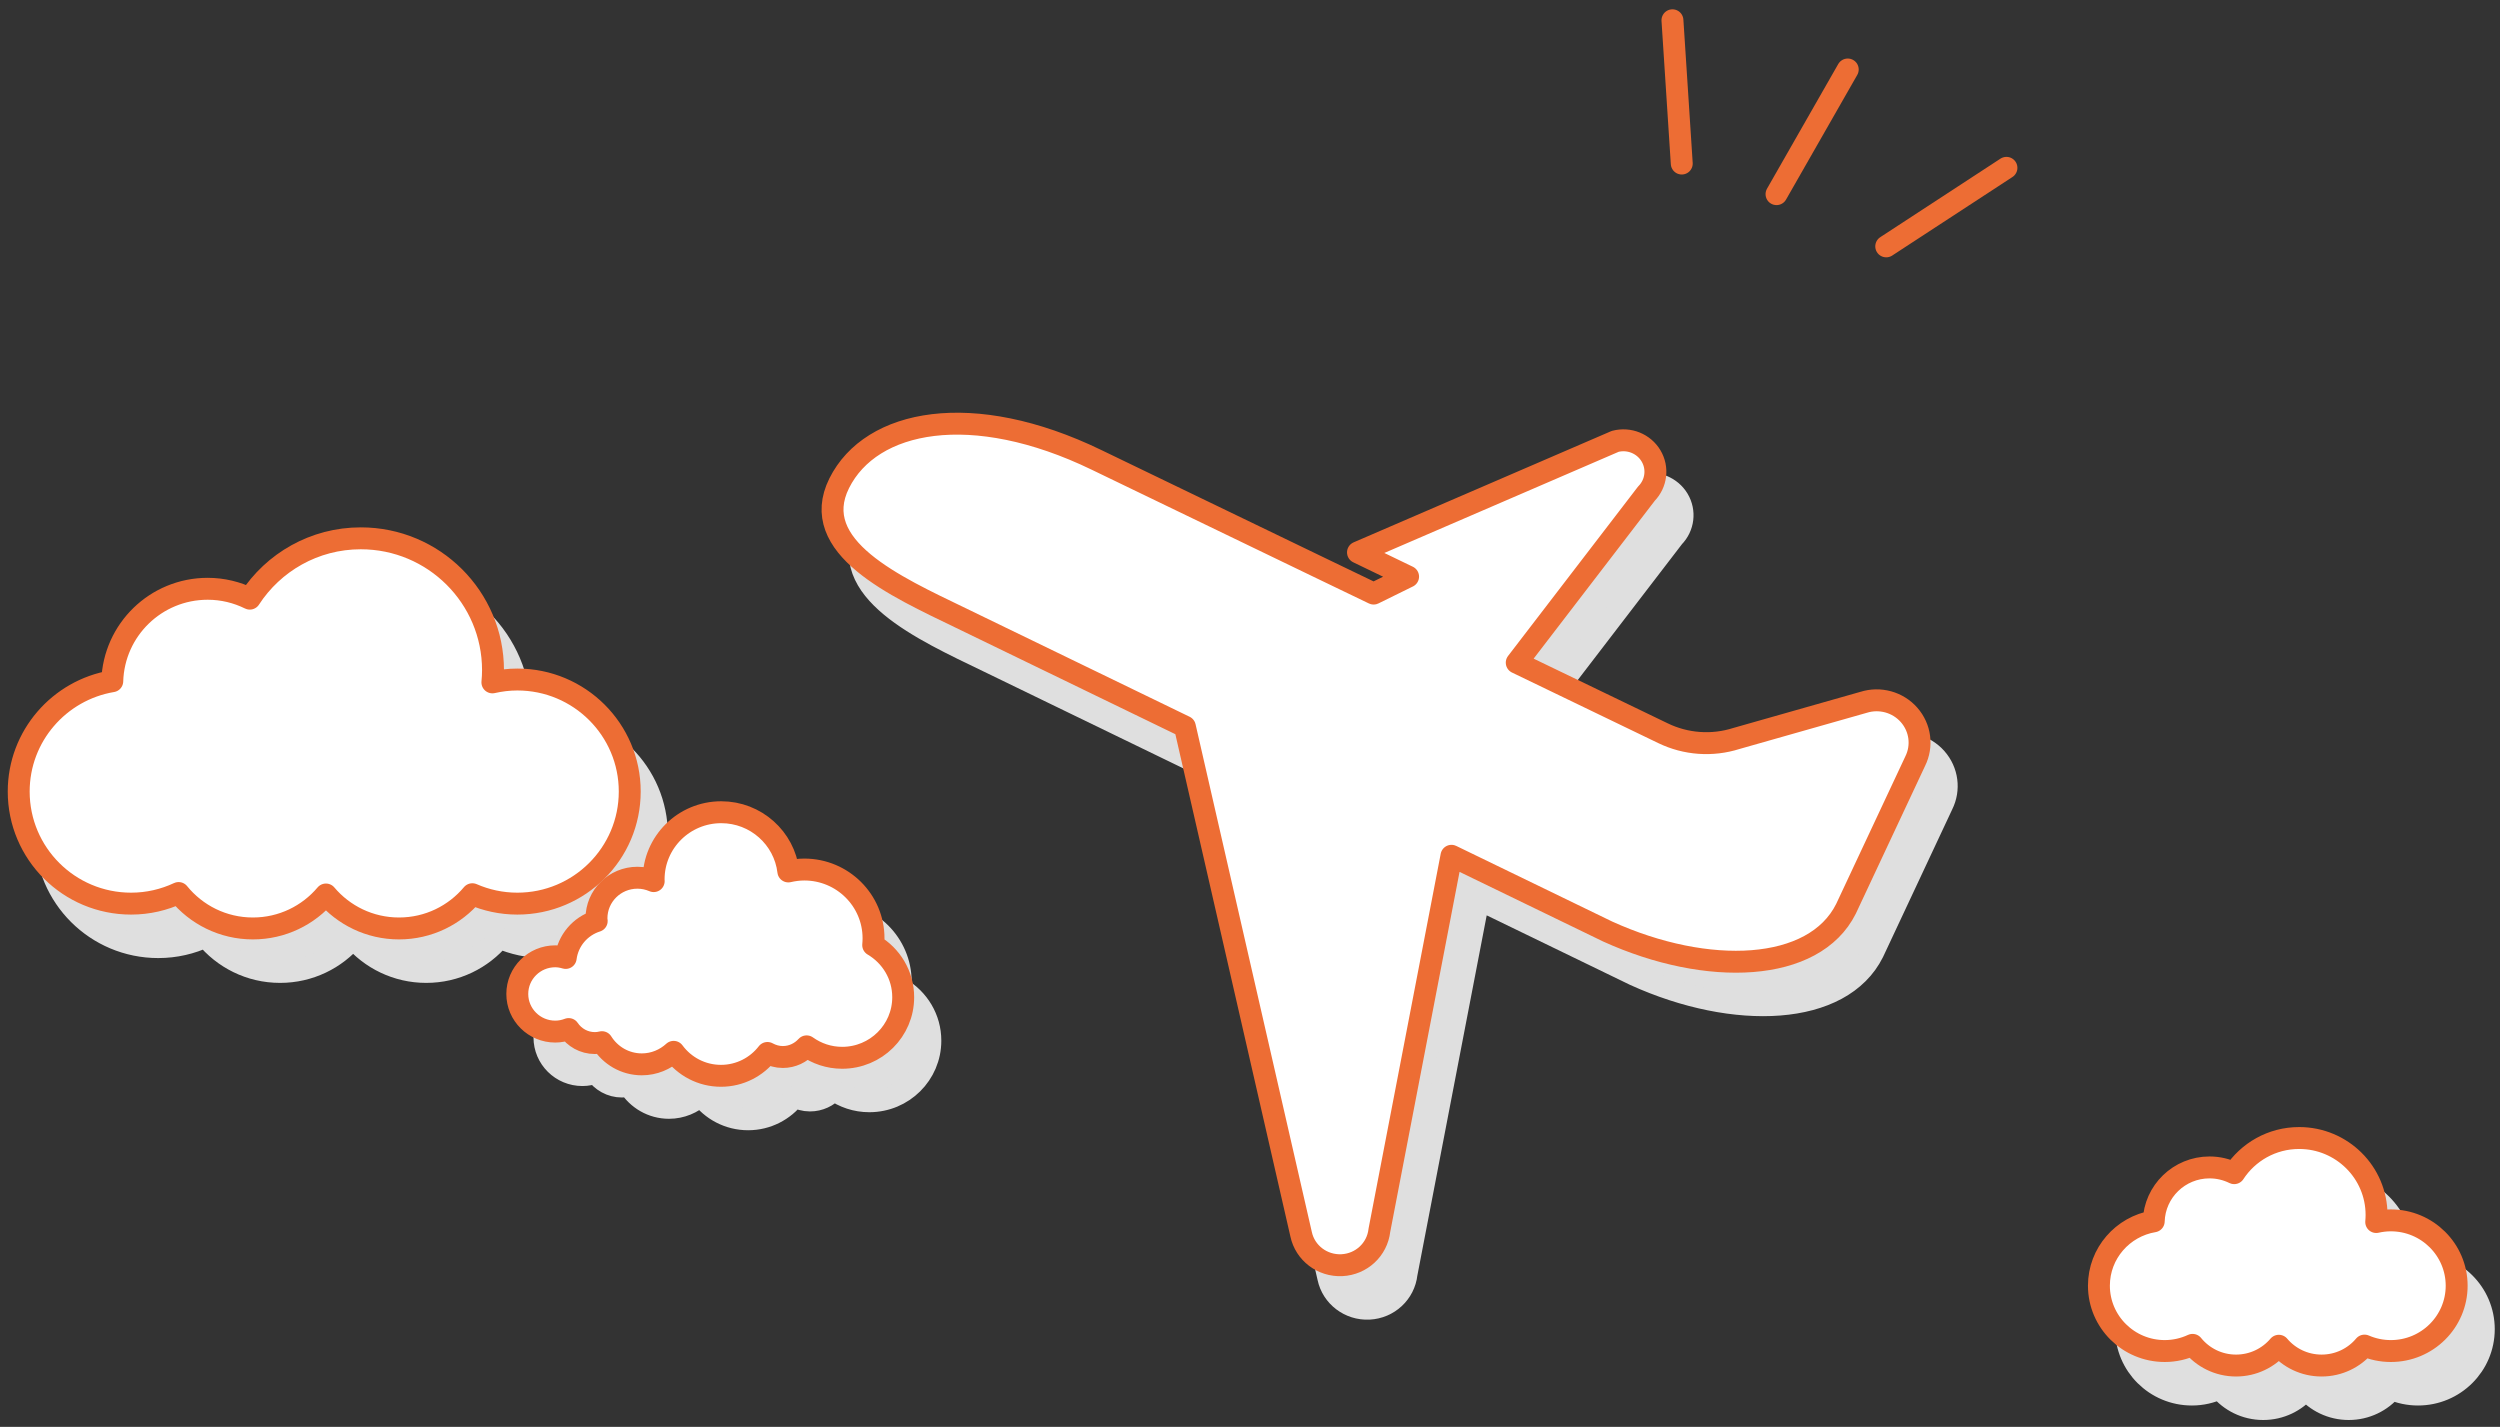 <?xml version="1.0" encoding="utf-8"?>
<!-- Generator: Adobe Illustrator 16.0.4, SVG Export Plug-In . SVG Version: 6.00 Build 0)  -->
<!DOCTYPE svg PUBLIC "-//W3C//DTD SVG 1.1//EN" "http://www.w3.org/Graphics/SVG/1.1/DTD/svg11.dtd">
<svg version="1.1" id="レイヤー_1" xmlns="http://www.w3.org/2000/svg" xmlns:xlink="http://www.w3.org/1999/xlink" x="0px"
	 y="0px" width="171.107px" height="97.659px" viewBox="0 0 171.107 97.659" enable-background="new 0 0 171.107 97.659"
	 xml:space="preserve">
<rect x="0" y="0" width="171.107" height="97.659" fill="#333333" stroke="none"/>
<path fill="#DFDFDF" stroke="#DFDFDF" stroke-width="1.5" stroke-linecap="round" stroke-linejoin="round" stroke-miterlimit="10" d="
	M37.27,49.484c-0.589,0-1.158,0.072-1.709,0.196c0.027-0.275,0.042-0.554,0.042-0.837c0-4.985-4.051-9.024-9.05-9.024
	c-3.187,0-5.984,1.646-7.597,4.129c-0.87-0.429-1.847-0.675-2.882-0.675c-3.546,0-6.426,2.815-6.53,6.327
	c-3.633,0.613-6.403,3.758-6.403,7.554c0,4.235,3.444,7.669,7.692,7.669c1.164,0,2.263-0.263,3.252-0.725
	c1.199,1.478,3.03,2.424,5.084,2.424c2.008,0,3.803-0.903,5.001-2.323c1.2,1.42,2.994,2.323,5.002,2.323
	c2.016,0,3.818-0.911,5.017-2.342c0.945,0.413,1.984,0.643,3.08,0.643c4.247,0,7.693-3.434,7.693-7.669
	C44.963,52.917,41.517,49.484,37.27,49.484z"/>
<path fill="#DFDFDF" stroke="#DFDFDF" stroke-width="1.5" stroke-linecap="round" stroke-linejoin="round" stroke-miterlimit="10" d="
	M61.624,67.661c0.016-0.152,0.023-0.309,0.023-0.465c0-2.6-2.12-4.707-4.74-4.707c-0.375,0-0.741,0.049-1.091,0.131
	c-0.271-2.281-2.223-4.053-4.594-4.053c-2.556,0-4.627,2.059-4.627,4.596c0,0.039,0.006,0.078,0.006,0.118
	c-0.342-0.147-0.717-0.231-1.116-0.231c-1.547,0-2.801,1.245-2.801,2.781c0,0.062,0.014,0.121,0.016,0.18
	c-1.128,0.359-1.966,1.331-2.123,2.528c-0.228-0.065-0.465-0.11-0.716-0.11c-1.433,0-2.597,1.152-2.597,2.576
	c0,1.423,1.164,2.576,2.597,2.576c0.324,0,0.633-0.064,0.92-0.174c0.384,0.576,1.041,0.959,1.79,0.959
	c0.169,0,0.331-0.024,0.488-0.061c0.569,0.907,1.573,1.518,2.729,1.518c0.841,0,1.605-0.332,2.177-0.859
	c0.73,0.994,1.907,1.643,3.239,1.643c1.296,0,2.448-0.616,3.181-1.564c0.312,0.17,0.669,0.277,1.052,0.277
	c0.648,0,1.224-0.285,1.628-0.729c0.687,0.492,1.525,0.782,2.435,0.782c2.307,0,4.177-1.854,4.177-4.144
	C63.679,69.708,62.852,68.384,61.624,67.661z"/>
<path fill="#DFDFDF" stroke="#DFDFDF" stroke-width="1.5" stroke-linecap="round" stroke-linejoin="round" stroke-miterlimit="10" d="
	M132.522,51.907c-0.771-0.877-1.999-1.216-3.12-0.859l-8.698,2.471c-1.658,0.529-3.462,0.4-5.024-0.358l-10.011-4.829l8.876-11.572
	c0.682-0.693,0.813-1.754,0.313-2.588c-0.498-0.832-1.503-1.237-2.448-0.988l-17.608,7.6l3.43,1.657L95.873,43.6l-3.588-1.729
	l-15.387-7.428c-8.497-4.113-15.42-2.763-17.599,1.602c-2.178,4.368,3.863,7.07,8.298,9.214l15.358,7.449l7.956,34.739
	c0.272,1.283,1.454,2.187,2.794,2.122c1.333-0.067,2.415-1.074,2.562-2.386l4.935-25.635l10.69,5.184
	c6.84,3.107,14.134,2.811,16.311-1.555l4.735-10.103C133.459,54.033,133.296,52.786,132.522,51.907z"/>
<path fill="#DFDFDF" stroke="#DFDFDF" stroke-width="1.5" stroke-linecap="round" stroke-linejoin="round" stroke-miterlimit="10" d="
	M165.495,86.503c-0.345,0-0.679,0.041-1,0.113c0.016-0.16,0.024-0.323,0.024-0.488c0-2.906-2.372-5.263-5.299-5.263
	c-1.865,0-3.5,0.96-4.446,2.407c-0.509-0.25-1.081-0.393-1.687-0.393c-2.076,0-3.76,1.641-3.821,3.688
	c-2.129,0.358-3.751,2.192-3.751,4.405c0,2.471,2.018,4.475,4.505,4.475c0.68,0,1.324-0.154,1.904-0.424
	c0.7,0.863,1.772,1.416,2.975,1.416c1.176,0,2.226-0.527,2.929-1.355c0.7,0.828,1.75,1.355,2.926,1.355
	c1.18,0,2.236-0.531,2.939-1.367c0.551,0.24,1.16,0.375,1.802,0.375c2.486,0,4.503-2.004,4.503-4.475
	C169.998,88.506,167.981,86.503,165.495,86.503z"/>
<path fill="#FFFFFF" stroke="#ED6D34" stroke-width="1.5" stroke-linecap="round" stroke-linejoin="round" stroke-miterlimit="10" d="
	M35.409,46.508c-0.587,0-1.158,0.072-1.708,0.196c0.026-0.274,0.042-0.554,0.042-0.838c0-4.983-4.052-9.022-9.05-9.022
	c-3.187,0-5.984,1.646-7.596,4.129c-0.872-0.429-1.847-0.675-2.883-0.675c-3.546,0-6.426,2.815-6.53,6.326
	c-3.634,0.613-6.404,3.757-6.404,7.553c0,4.236,3.445,7.67,7.693,7.67c1.164,0,2.263-0.264,3.251-0.726
	c1.199,1.478,3.031,2.425,5.084,2.425c2.008,0,3.802-0.903,5.001-2.324c1.2,1.421,2.994,2.324,5.001,2.324
	c2.017,0,3.818-0.912,5.018-2.343c0.945,0.412,1.984,0.644,3.079,0.644c4.248,0,7.694-3.434,7.694-7.67
	C43.104,49.941,39.657,46.508,35.409,46.508z"/>
<path fill="#FFFFFF" stroke="#ED6D34" stroke-width="1.5" stroke-linecap="round" stroke-linejoin="round" stroke-miterlimit="10" d="
	M59.764,64.685c0.015-0.153,0.023-0.309,0.023-0.465c0-2.599-2.121-4.707-4.739-4.707c-0.376,0-0.742,0.051-1.092,0.131
	c-0.271-2.281-2.223-4.053-4.593-4.053c-2.557,0-4.628,2.059-4.628,4.596c0,0.039,0.006,0.078,0.006,0.119
	c-0.342-0.148-0.717-0.232-1.116-0.232c-1.546,0-2.801,1.245-2.801,2.781c0,0.062,0.014,0.12,0.017,0.181
	c-1.128,0.358-1.967,1.33-2.123,2.528c-0.229-0.066-0.466-0.112-0.716-0.112c-1.434,0-2.597,1.153-2.597,2.577
	c0,1.423,1.163,2.576,2.597,2.576c0.325,0,0.633-0.064,0.92-0.174c0.385,0.576,1.042,0.959,1.79,0.959
	c0.169,0,0.331-0.023,0.488-0.061c0.569,0.908,1.574,1.518,2.729,1.518c0.842,0,1.605-0.331,2.178-0.857
	c0.73,0.992,1.906,1.641,3.239,1.641c1.296,0,2.448-0.615,3.181-1.564c0.312,0.17,0.668,0.277,1.051,0.277
	c0.649,0,1.224-0.285,1.629-0.729c0.687,0.491,1.525,0.783,2.434,0.783c2.308,0,4.177-1.855,4.177-4.145
	C61.819,66.731,60.992,65.407,59.764,64.685z"/>
<path fill="#FFFFFF" stroke="#ED6D34" stroke-width="1.5" stroke-linecap="round" stroke-linejoin="round" stroke-miterlimit="10" d="
	M130.663,48.932c-0.771-0.879-1.998-1.217-3.121-0.861l-8.698,2.472c-1.657,0.528-3.461,0.399-5.022-0.359l-10.012-4.83
	l8.877-11.569c0.68-0.693,0.812-1.754,0.312-2.588c-0.498-0.833-1.502-1.237-2.45-0.989l-17.605,7.6l3.43,1.657l-2.358,1.161
	l-3.59-1.729l-15.386-7.427c-8.498-4.113-15.42-2.763-17.6,1.602c-2.178,4.368,3.865,7.07,8.298,9.214l15.358,7.446l7.956,34.74
	c0.273,1.283,1.454,2.186,2.795,2.12c1.332-0.066,2.415-1.073,2.562-2.385l4.935-25.635l10.691,5.184
	c6.839,3.107,14.131,2.811,16.31-1.555l4.736-10.102C131.599,51.058,131.437,49.81,130.663,48.932z"/>
<path fill="#FFFFFF" stroke="#ED6D34" stroke-width="1.5" stroke-linecap="round" stroke-linejoin="round" stroke-miterlimit="10" d="
	M163.636,83.525c-0.346,0-0.678,0.042-1.001,0.114c0.015-0.16,0.023-0.323,0.023-0.486c0-2.907-2.371-5.264-5.297-5.264
	c-1.866,0-3.502,0.96-4.446,2.406c-0.51-0.25-1.08-0.393-1.688-0.393c-2.074,0-3.759,1.642-3.82,3.689
	c-2.128,0.357-3.751,2.191-3.751,4.405c0,2.471,2.019,4.473,4.506,4.473c0.68,0,1.323-0.153,1.904-0.423
	c0.701,0.863,1.771,1.416,2.974,1.416c1.177,0,2.226-0.527,2.93-1.355c0.7,0.828,1.75,1.355,2.927,1.355
	c1.179,0,2.235-0.53,2.937-1.366c0.552,0.239,1.16,0.373,1.804,0.373c2.487,0,4.503-2.002,4.503-4.473
	C168.139,85.529,166.123,83.525,163.636,83.525z"/>
<path fill-rule="evenodd" clip-rule="evenodd" fill="none" stroke="#ED6D34" stroke-width="1.5" stroke-linecap="round" stroke-linejoin="round" stroke-miterlimit="10" d="
	M115.104,11.194l-0.637-9.806"/>
<path fill-rule="evenodd" clip-rule="evenodd" fill="none" stroke="#ED6D34" stroke-width="1.5" stroke-linecap="round" stroke-linejoin="round" stroke-miterlimit="10" d="
	M121.59,13.288l4.875-8.532"/>
<path fill-rule="evenodd" clip-rule="evenodd" fill="none" stroke="#ED6D34" stroke-width="1.5" stroke-linecap="round" stroke-linejoin="round" stroke-miterlimit="10" d="
	M129.099,16.862l8.228-5.375"/>
</svg>
